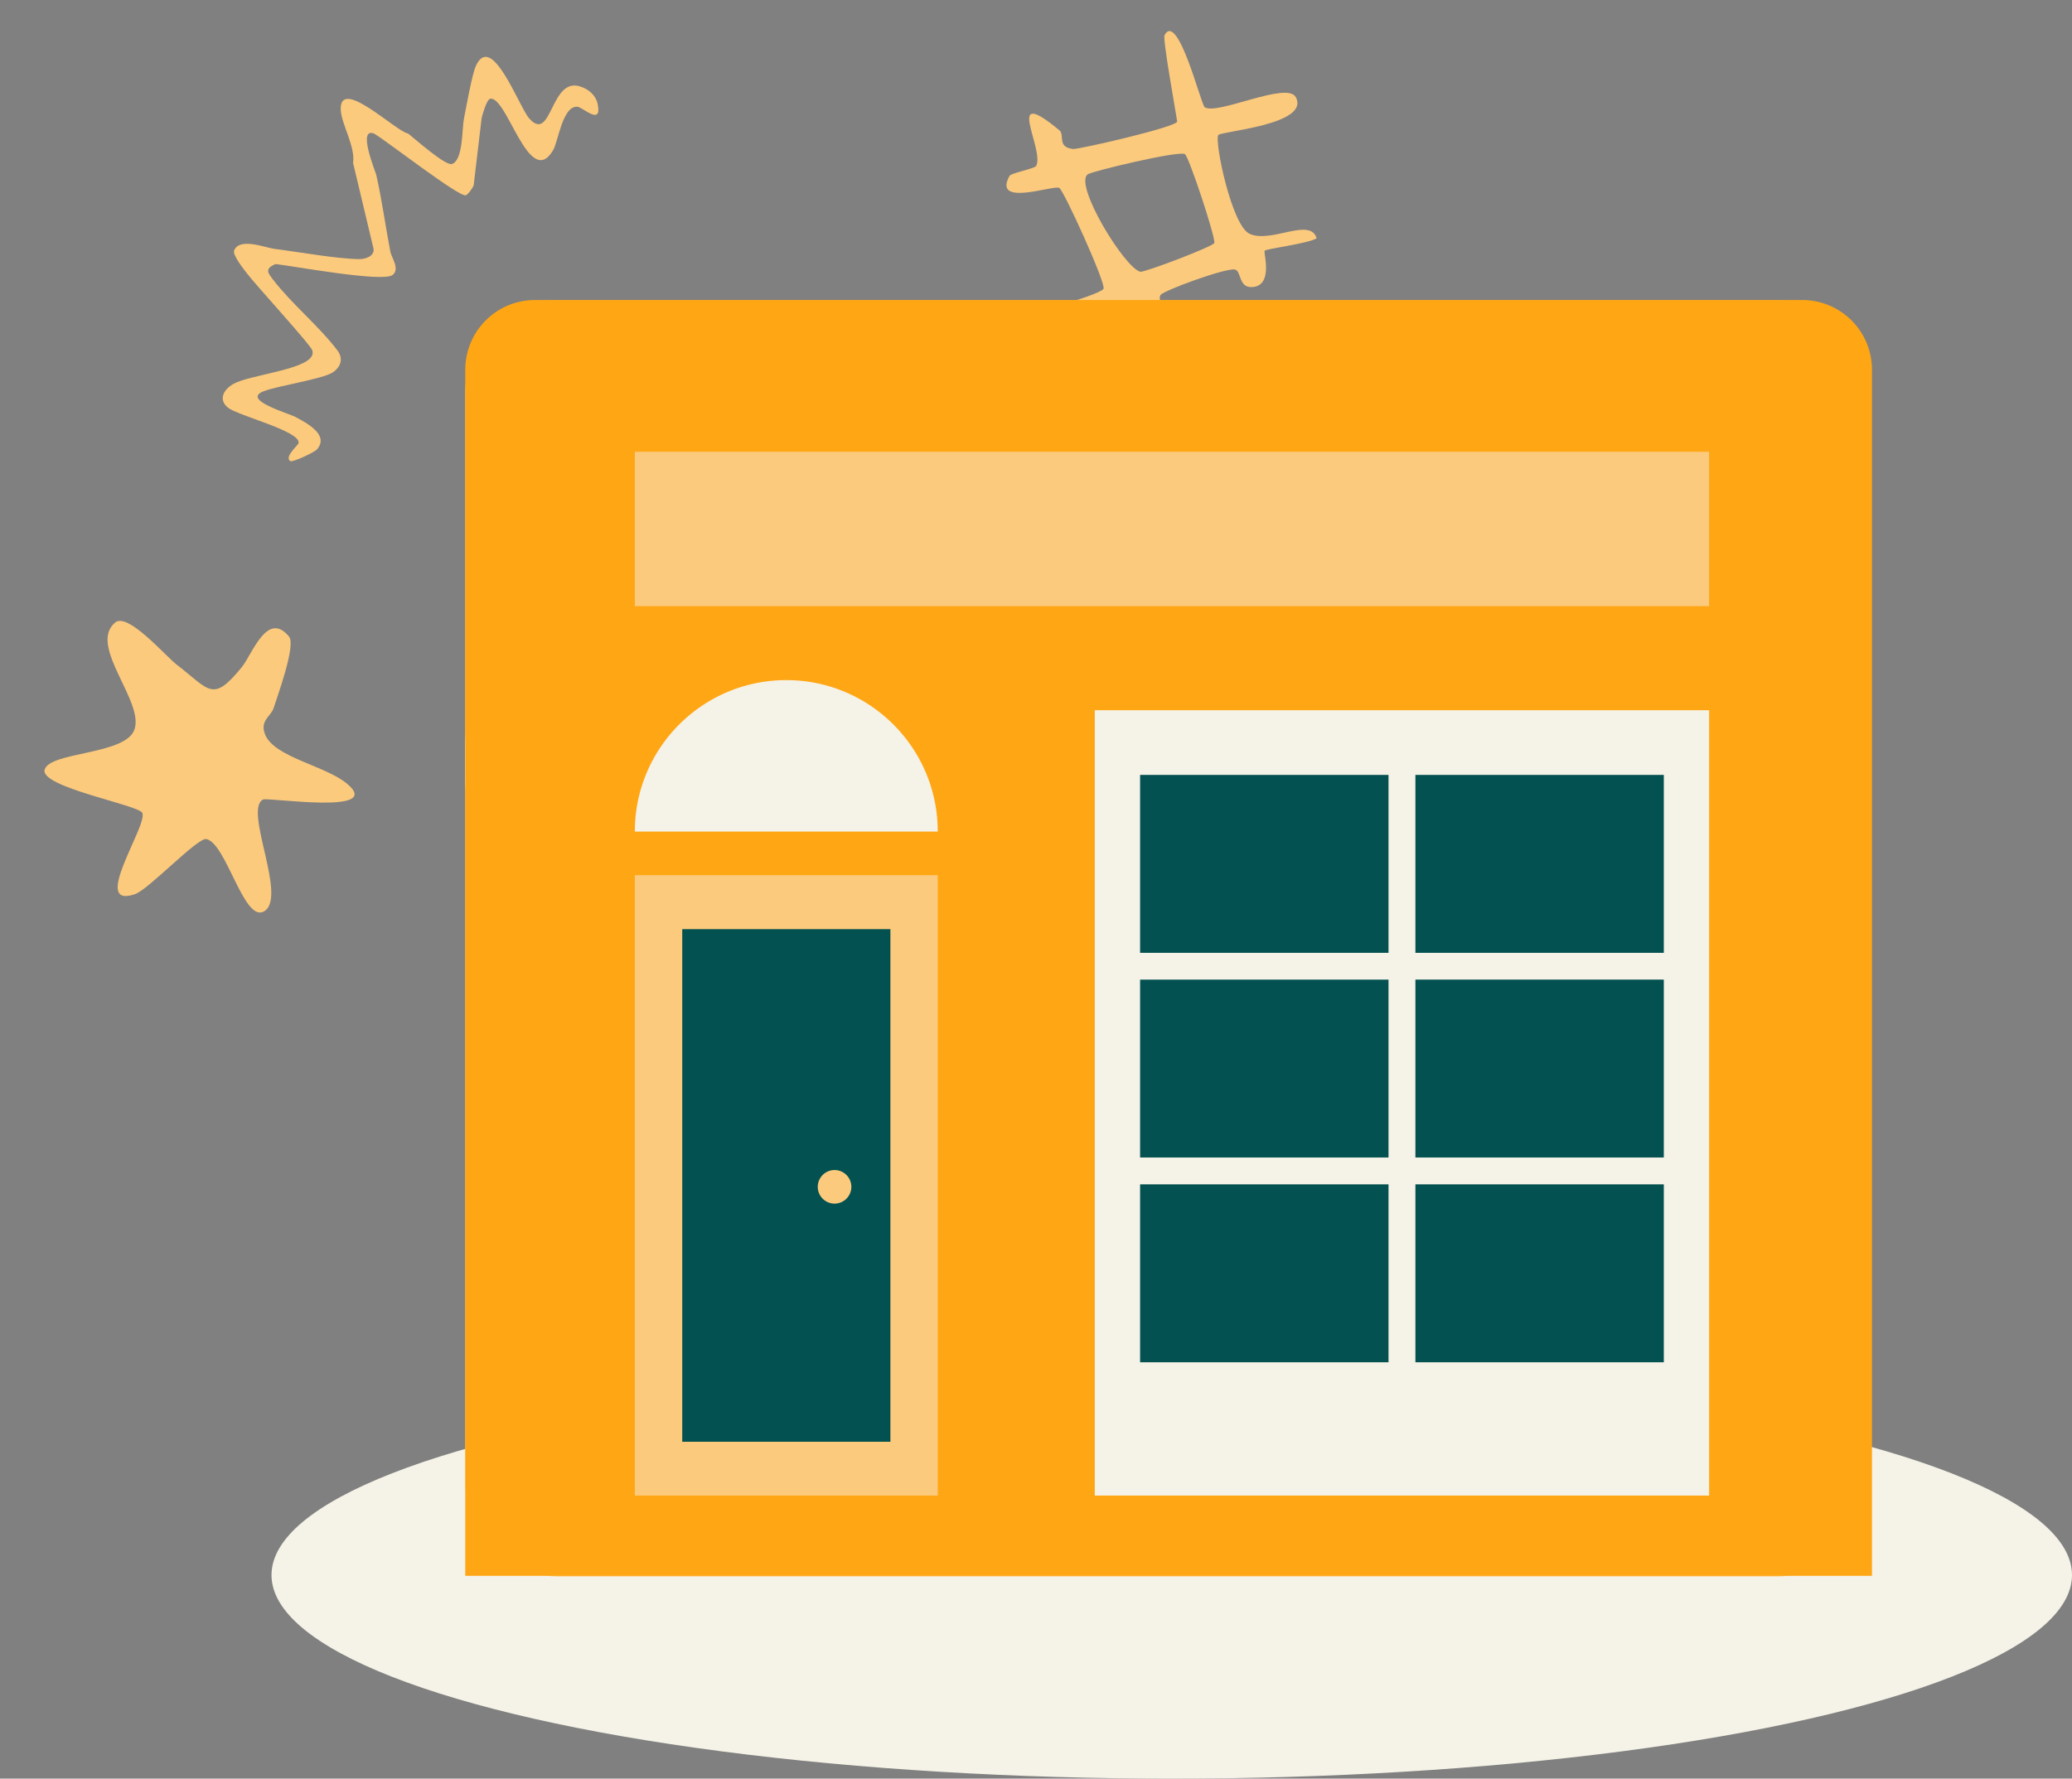 <svg xmlns="http://www.w3.org/2000/svg" width="290" height="249" fill="none" viewBox="0 0 290 249"><rect x="0" y="0" width="290" height="249" fill="#808080" stroke="none"/><path fill="#FCCA7C" d="M162.999 4.907c1.88-3.38 5.096 9.802 5.623 10.117 1.838 1.104 11.537-3.686 12.742-1.415 2.04 3.847-10.461 4.766-10.846 5.29-.584.787 1.853 12.668 4.365 13.829 3.02 1.396 8.482-2.365 9.399.627-1.178.756-7.06 1.455-7.286 1.755-.177.233 1.256 4.816-1.659 5.075-2.035.185-1.549-2.243-2.502-2.45-1.242-.271-10.065 2.96-10.419 3.58-1.255 2.197 10.668 15.302 6.738 17.59-3.316 1.93-8.859-14.196-11.562-14.566-3.973-.542-14.768 6.32-15.851 3.118-.144-.42-.373-2.267-.301-2.363.409-.558 12.389-3.675 13.01-4.66.408-.653-5.527-13.731-6.191-14.126-.772-.458-9.395 2.748-6.966-1.681.226-.412 3.526-1.009 3.732-1.402 1.221-2.318-4.689-11.582 3.262-4.972.78.65-.4 2.366 1.915 2.605.749.076 14.666-3.11 14.557-3.856-.254-1.743-2.06-11.556-1.763-12.091zm6.953 29.116c.254-.604-3.549-12.114-4.111-12.447-.874-.523-13.048 2.41-13.609 2.831-1.942 1.463 5.142 13.082 7.364 13.635.541.136 10.137-3.509 10.353-4.018z"/><ellipse cx="164" cy="220.5" fill="#F5F2E7" rx="126" ry="28.5"/><rect width="196.467" height="178.702" x="65.119" y="42" fill="#FCCA7C" rx="13"/><rect width="82.558" height="31.351" x="65.119" y="91.117" fill="#F5F2E7" rx="13"/><rect width="177.657" height="31.351" x="73.48" y="55.586" fill="#FCCA7C" rx="13"/><rect width="109.729" height="117.044" x="137.227" y="95.297" fill="#F5F2E7" rx="13"/><g clip-path="url(#a)"><path fill="#035150" d="M194.338 108.485H159.57v24.904h34.768zM194.338 137.14H159.57v24.904h34.768zM95.488 201.839h29.135v-71.763H95.488zm21.319-38.04a2.356 2.356 0 0 1 2.351 2.352 2.355 2.355 0 0 1-2.351 2.351 2.355 2.355 0 0 1-2.352-2.351 2.356 2.356 0 0 1 2.352-2.352M194.338 165.806H159.57v24.903h34.768zM232.869 165.806h-34.768v24.903h34.768zM232.869 108.485h-34.768v24.904h34.768z"/><path fill="#FFA614" d="M252.244 42H74.88a9.76 9.76 0 0 0-9.76 9.76v168.848h196.885V51.761A9.76 9.76 0 0 0 252.244 42M88.852 63.246h150.36v21.611H88.852zm21.193 31.967c11.705 0 21.204 9.489 21.204 21.204H88.852c0-11.704 9.489-21.204 21.204-21.204zM88.852 209.374V122.52h42.397v86.854zm64.374 0V99.424h85.986v109.95z"/><path fill="#035150" d="M232.869 137.14h-34.768v24.904h34.768z"/></g><path fill="#FCCA7C" d="M68.564 13.845c-.439.125-1.035 2.158-1.152 2.663l-1.12 9.46c-.155.373-.78 1.266-1.1 1.37-.942.293-11.171-7.686-12.843-8.642-2.38-.898.22 5.371.304 5.75.8 3.48 1.295 7.238 1.983 10.802.152.777 1.39 2.475.289 3.262-1.449 1.038-13.878-1.27-16.354-1.544-1.57.659-1.087 1.236-.308 2.242 2.577 3.347 6.385 6.446 8.951 9.834.862 1.143.518 2.279-.605 3.07-1.339.938-7.674 1.87-9.724 2.667-3.126 1.214 3.529 3.074 4.51 3.613 1.436.795 4.743 2.452 2.977 4.516-.35.41-3.418 1.852-3.742 1.642-.9-.584 1.107-2.21 1.161-2.528.306-1.664-8.509-3.834-9.891-4.959s-.608-2.545.782-3.324c2.19-1.228 9.801-1.932 10.925-3.841.182-.306.175-.473.117-.81-.12-.695-7.914-9.163-9.13-10.78-.433-.577-2.086-2.598-1.82-3.248.756-1.866 4.375-.371 5.679-.21 3.39.42 8.696 1.4 11.873 1.424.829.005 2.072-.407 1.963-1.423l-2.872-12.053c.334-2.303-1.62-5.4-1.723-7.385-.246-4.838 7.715 3.01 9.431 3.284.924.724 5.223 4.56 6.138 4.262 1.56-.514 1.392-4.92 1.665-6.308.31-1.575 1.139-6.24 1.678-7.426 2.22-4.88 6.058 5.8 7.479 7.374 3.14 3.485 2.937-5.744 7.041-4.517 1.241.372 2.273 1.233 2.533 2.53.616 3.07-2.1.384-2.85.33-2.077-.15-2.694 4.905-3.39 6.081-3.362 5.68-6.506-7.857-8.862-7.18zM18.916 125.167c1.886-.648 8.747-7.952 9.963-7.703 2.78.566 5.227 11.602 8.016 10.157 3.48-1.8-2.846-14.234-.089-15.691.661-.347 16.939 2.209 11.83-2.159-3.02-2.584-10.253-3.728-11.537-6.953-.772-1.947.832-2.544 1.194-3.679.555-1.74 3.149-8.807 2.163-10.013-3.058-3.738-5.16 2.492-6.621 4.281-4.105 5.033-4.474 3.215-9.123-.375-1.592-1.231-6.838-7.368-8.605-5.875-3.885 3.289 4.36 11.261 2.637 15.154-1.489 3.364-11.702 2.946-12.49 5.411-.792 2.473 13.204 4.958 13.672 6.094.745 1.809-7.365 13.537-1.009 11.357z"/><defs><clipPath id="a"><path fill="#fff" d="M65.12 42h196.884v178.608H65.12z"/></clipPath></defs></svg>